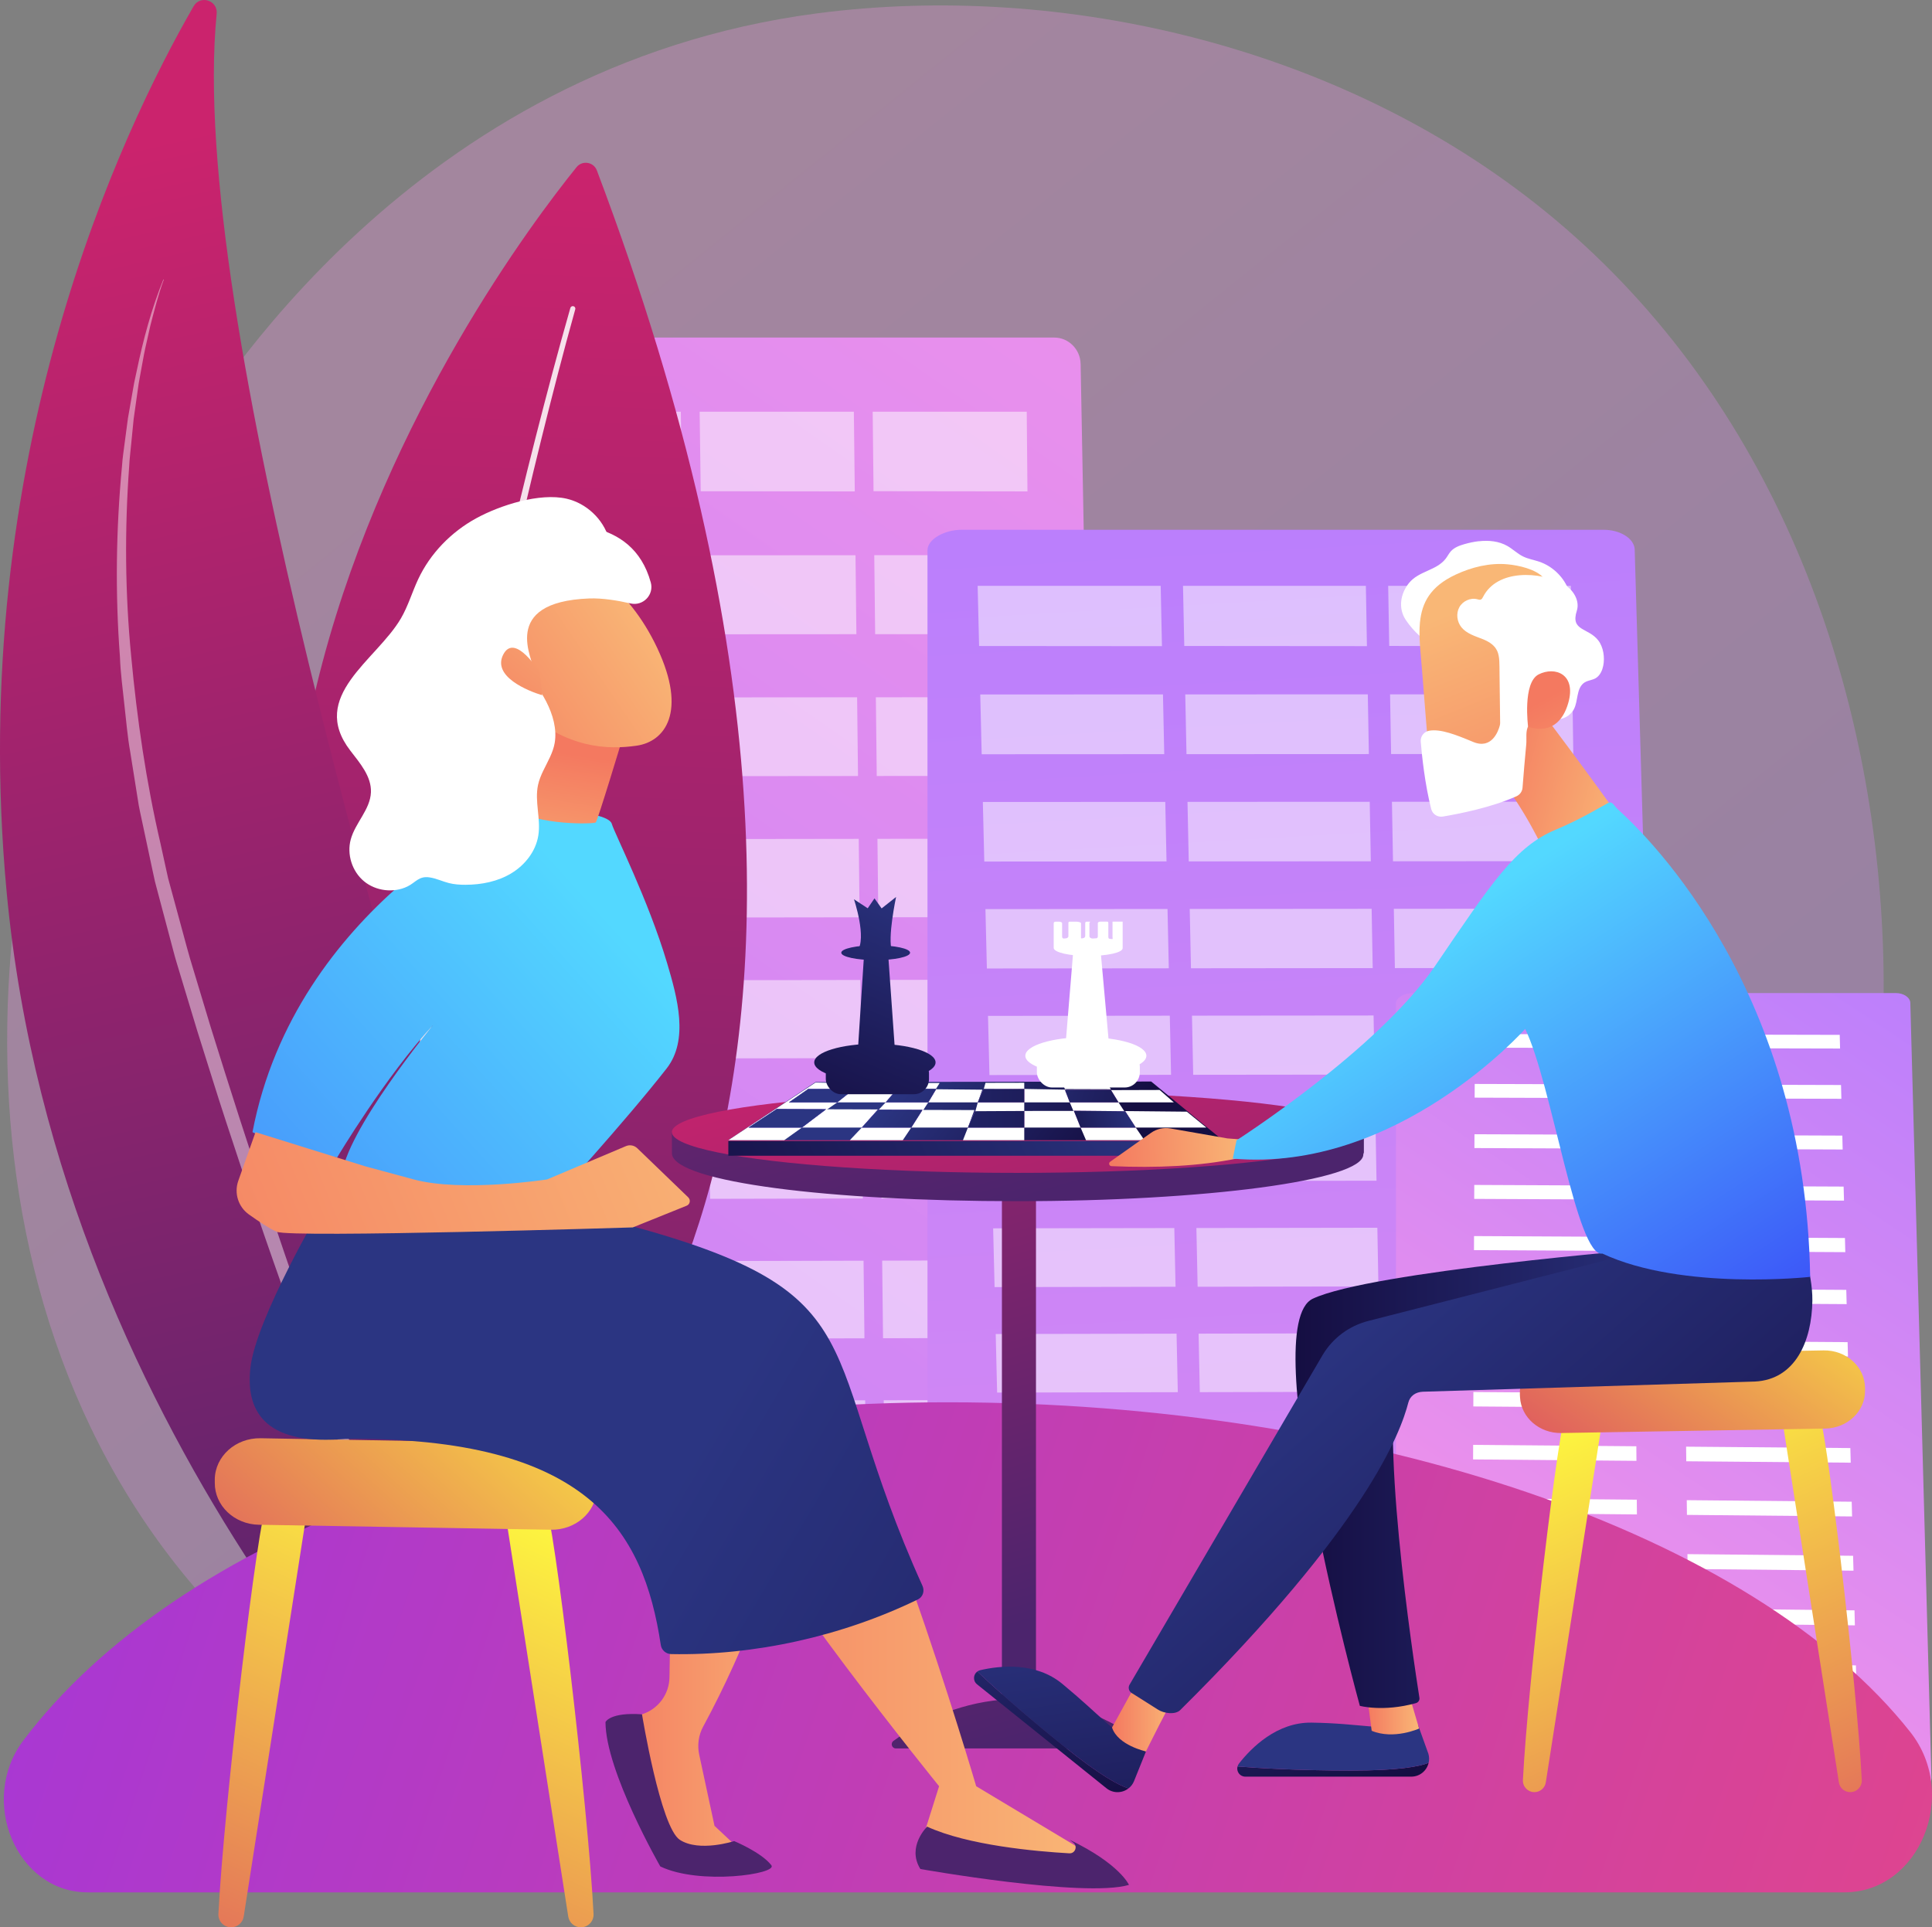 <?xml version="1.0" encoding="UTF-8"?><svg xmlns="http://www.w3.org/2000/svg" xmlns:xlink="http://www.w3.org/1999/xlink" viewBox="0 0 669.39 667.89"><rect x="0" y="0" width="669.39" height="667.89" fill="#808080" stroke="none"/><defs><style>.cls-1{fill:url(#linear-gradient-2);}.cls-2{fill:url(#linear-gradient-51);}.cls-3{opacity:.45;}.cls-3,.cls-4,.cls-5,.cls-6{fill:#fff;}.cls-7{fill:url(#linear-gradient-17);}.cls-8{fill:url(#linear-gradient-43);}.cls-9{opacity:.5;}.cls-10{fill:url(#linear-gradient-15);}.cls-11{fill:url(#linear-gradient-58);}.cls-12{fill:url(#linear-gradient-18);}.cls-13{fill:url(#linear-gradient-56);}.cls-14{fill:url(#linear-gradient-40);}.cls-15{fill:url(#linear-gradient-52);}.cls-16{fill:url(#linear-gradient-28);}.cls-17{fill:url(#linear-gradient-14);}.cls-18{fill:url(#linear-gradient-36);}.cls-19{fill:url(#linear-gradient-20);}.cls-20{fill:url(#linear-gradient-6);}.cls-21{fill:url(#linear-gradient-53);}.cls-22{isolation:isolate;}.cls-23{fill:url(#linear-gradient-60);}.cls-5{mix-blend-mode:overlay;}.cls-6{opacity:.86;}.cls-24{fill:url(#linear-gradient-35);}.cls-25{fill:url(#linear-gradient-48);}.cls-26{fill:url(#linear-gradient-32);}.cls-27{fill:url(#linear-gradient-11);}.cls-28{fill:url(#linear-gradient-50);}.cls-29{fill:url(#_8-2);}.cls-30{fill:url(#linear-gradient-39);}.cls-31{fill:url(#_8);}.cls-32{fill:url(#linear-gradient-10);}.cls-33{fill:url(#linear-gradient-59);}.cls-34{fill:url(#linear-gradient-49);}.cls-35{fill:url(#linear-gradient-37);}.cls-36{fill:url(#linear-gradient-16);}.cls-37{fill:url(#linear-gradient-31);}.cls-38{fill:url(#linear-gradient-61);}.cls-39{fill:url(#linear-gradient-41);}.cls-40{fill:url(#linear-gradient-21);}.cls-41{fill:url(#linear-gradient-25);}.cls-42{fill:url(#linear-gradient-5);}.cls-43{fill:url(#linear-gradient-54);}.cls-44{fill:url(#linear-gradient-45);}.cls-45{fill:url(#linear-gradient-55);}.cls-46{fill:url(#linear-gradient-34);}.cls-47{fill:url(#linear-gradient-7);}.cls-48{fill:url(#linear-gradient-24);}.cls-49{fill:url(#linear-gradient-9);}.cls-50{fill:url(#linear-gradient-22);}.cls-51{fill:url(#linear-gradient-42);}.cls-52{fill:url(#linear-gradient-3);}.cls-53{fill:url(#linear-gradient-27);}.cls-54{fill:url(#linear-gradient-33);}.cls-55{fill:url(#linear-gradient-38);}.cls-56{fill:url(#linear-gradient-29);}.cls-57{fill:url(#linear-gradient-30);}.cls-58{fill:url(#linear-gradient-23);}.cls-59{fill:url(#linear-gradient-19);}.cls-60{fill:url(#linear-gradient-4);}.cls-61{fill:url(#linear-gradient-8);}.cls-62{fill:url(#linear-gradient-44);}.cls-63{fill:url(#linear-gradient-57);}.cls-64{fill:url(#linear-gradient);opacity:.3;}.cls-65{fill:url(#linear-gradient-47);}.cls-66{fill:url(#linear-gradient-46);}.cls-67{fill:url(#linear-gradient-12);}.cls-68{fill:url(#linear-gradient-13);}.cls-69{fill:url(#linear-gradient-26);}</style><linearGradient id="linear-gradient" x1="737.19" y1="847.9" x2="155.95" y2="126.04" gradientUnits="userSpaceOnUse"><stop offset="0" stop-color="#b37cff"/><stop offset="1" stop-color="#f895e7"/></linearGradient><linearGradient id="linear-gradient-2" x1="-28.04" y1="787.04" x2="543.46" y2="-31.61" xlink:href="#linear-gradient"/><linearGradient id="linear-gradient-3" x1="426.89" y1="64.85" x2="485.54" y2="1090.23" xlink:href="#linear-gradient"/><linearGradient id="linear-gradient-4" x1="692.53" y1="307.06" x2="499.61" y2="598.05" xlink:href="#linear-gradient"/><linearGradient id="linear-gradient-5" x1="189.41" y1="53.07" x2="162.16" y2="766.08" gradientUnits="userSpaceOnUse"><stop offset="0" stop-color="#cb236d"/><stop offset="1" stop-color="#4c246d"/></linearGradient><linearGradient id="linear-gradient-6" x1="-1307.85" y1="-310.57" x2="-1059.6" y2="234.71" gradientTransform="translate(1233.09 624.33) rotate(11.57)" xlink:href="#linear-gradient-5"/><linearGradient id="linear-gradient-7" x1="11.26" y1="497.5" x2="847.99" y2="777.05" gradientUnits="userSpaceOnUse"><stop offset="0" stop-color="#a737d5"/><stop offset="1" stop-color="#ef497a"/></linearGradient><linearGradient id="linear-gradient-8" x1="278.62" y1="240.36" x2="370.58" y2="558.05" xlink:href="#linear-gradient-5"/><linearGradient id="linear-gradient-9" x1="266.06" y1="96.96" x2="358.02" y2="414.65" xlink:href="#linear-gradient-5"/><linearGradient id="linear-gradient-10" x1="334.3" y1="329.76" x2="426.26" y2="647.45" xlink:href="#linear-gradient-5"/><linearGradient id="linear-gradient-11" x1="260.55" y1="287.12" x2="352.51" y2="604.81" xlink:href="#linear-gradient-5"/><linearGradient id="linear-gradient-12" x1="312.38" y1="374.45" x2="366.57" y2="417.47" gradientUnits="userSpaceOnUse"><stop offset="0" stop-color="#2b3582"/><stop offset="1" stop-color="#150e42"/></linearGradient><linearGradient id="linear-gradient-13" x1="398.4" y1="370.97" x2="239.74" y2="441.87" xlink:href="#linear-gradient-12"/><linearGradient id="linear-gradient-14" x1="333.58" y1="387.75" x2="354.88" y2="387.75" xlink:href="#linear-gradient"/><linearGradient id="linear-gradient-15" x1="256.54" y1="387.75" x2="421.05" y2="387.75" xlink:href="#linear-gradient-12"/><linearGradient id="linear-gradient-16" x1="333.41" y1="379.69" x2="354.88" y2="379.69" xlink:href="#linear-gradient"/><linearGradient id="linear-gradient-17" x1="270.39" y1="379.69" x2="409.77" y2="379.69" xlink:href="#linear-gradient-12"/><linearGradient id="linear-gradient-18" x1="259.36" y1="387.52" x2="417.98" y2="387.52" xlink:href="#linear-gradient"/><linearGradient id="linear-gradient-19" x1="290.74" y1="401.78" x2="345.14" y2="444.96" xlink:href="#linear-gradient-12"/><linearGradient id="linear-gradient-20" x1="273.36" y1="379.69" x2="406.69" y2="379.69" xlink:href="#linear-gradient"/><linearGradient id="linear-gradient-21" x1="299.25" y1="391.31" x2="353.24" y2="434.17" xlink:href="#linear-gradient-12"/><linearGradient id="linear-gradient-22" x1="259.36" y1="387.64" x2="417.98" y2="387.64" xlink:href="#linear-gradient"/><linearGradient id="linear-gradient-23" x1="304.63" y1="384.09" x2="358.82" y2="427.11" xlink:href="#linear-gradient-12"/><linearGradient id="linear-gradient-24" x1="273.36" y1="379.74" x2="406.69" y2="379.74" xlink:href="#linear-gradient"/><linearGradient id="linear-gradient-25" x1="311.28" y1="376.31" x2="365.47" y2="419.32" xlink:href="#linear-gradient-12"/><linearGradient id="linear-gradient-26" x1="259.36" y1="387.83" x2="417.98" y2="387.83" xlink:href="#linear-gradient"/><linearGradient id="linear-gradient-27" x1="397.04" y1="384.23" x2="360.33" y2="393.49" xlink:href="#linear-gradient-12"/><linearGradient id="linear-gradient-28" x1="273.36" y1="379.84" x2="406.69" y2="379.84" xlink:href="#linear-gradient"/><linearGradient id="linear-gradient-29" x1="343.51" y1="368.93" x2="410.56" y2="390.28" xlink:href="#linear-gradient-12"/><linearGradient id="linear-gradient-30" x1="331.51" y1="307.79" x2="294" y2="396.6" xlink:href="#linear-gradient-12"/><linearGradient id="linear-gradient-31" x1="328.77" y1="307.48" x2="291.67" y2="395.3" xlink:href="#linear-gradient-12"/><linearGradient id="linear-gradient-32" x1="323.09" y1="305.08" x2="285.98" y2="392.9" xlink:href="#linear-gradient-12"/><linearGradient id="linear-gradient-33" x1="315.37" y1="301.82" x2="278.26" y2="389.64" xlink:href="#linear-gradient-12"/><linearGradient id="linear-gradient-34" x1="311.18" y1="299.99" x2="274.24" y2="387.43" xlink:href="#linear-gradient-12"/><linearGradient id="linear-gradient-35" x1="5792.09" y1="470.72" x2="5698.23" y2="683.14" gradientTransform="translate(6389.21) rotate(-180) scale(1 -1)" gradientUnits="userSpaceOnUse"><stop offset="0" stop-color="#fdf53f"/><stop offset=".66" stop-color="#e57a58"/><stop offset="1" stop-color="#d93c65"/></linearGradient><linearGradient id="linear-gradient-36" x1="5869.57" y1="504.95" x2="5775.7" y2="717.38" xlink:href="#linear-gradient-35"/><linearGradient id="linear-gradient-37" x1="633.63" y1="415.28" x2="544.97" y2="541.12" gradientTransform="matrix(1, 0, 0, 1, 0, 0)" xlink:href="#linear-gradient-35"/><linearGradient id="linear-gradient-38" x1="374.23" y1="505.64" x2="473.81" y2="626.99" xlink:href="#linear-gradient-12"/><linearGradient id="_8" x1="5925.9" y1="619.93" x2="5907.78" y2="745.08" gradientTransform="translate(6389.21) rotate(-180) scale(1 -1)" gradientUnits="userSpaceOnUse"><stop offset="0" stop-color="#2b3582"/><stop offset=".91" stop-color="#171248"/><stop offset="1" stop-color="#150e42"/></linearGradient><linearGradient id="linear-gradient-39" x1="5897.54" y1="593.31" x2="5915.48" y2="593.31" gradientTransform="translate(6389.21) rotate(-180) scale(1 -1)" gradientUnits="userSpaceOnUse"><stop offset="0" stop-color="#f9b776"/><stop offset="1" stop-color="#f47960"/></linearGradient><linearGradient id="linear-gradient-40" x1="5798.36" y1="512.31" x2="5940.35" y2="512.31" gradientTransform="translate(6389.21) rotate(-180) scale(1 -1)" xlink:href="#linear-gradient-12"/><linearGradient id="linear-gradient-41" x1="326.45" y1="530.84" x2="380.3" y2="630.79" xlink:href="#linear-gradient-12"/><linearGradient id="linear-gradient-42" x1="6027.11" y1="553.53" x2="6008.99" y2="678.68" gradientTransform="translate(6389.21) rotate(-180) scale(1 -1)" xlink:href="#linear-gradient-12"/><linearGradient id="linear-gradient-43" x1="5982.5" y1="594.82" x2="6003.92" y2="594.82" xlink:href="#linear-gradient-39"/><linearGradient id="linear-gradient-44" x1="5928.75" y1="454.42" x2="5772.38" y2="631.71" gradientTransform="translate(6389.21) rotate(-180) scale(1 -1)" xlink:href="#linear-gradient-12"/><linearGradient id="linear-gradient-45" x1="6687.78" y1="-77.25" x2="6741.15" y2="-77.25" gradientTransform="translate(6985.65 2152.21) rotate(-164.38) scale(1 -1)" xlink:href="#linear-gradient-39"/><linearGradient id="linear-gradient-46" x1="12369.88" y1="10724.62" x2="12304.84" y2="10810.66" gradientTransform="translate(15236.8 -6934.17) rotate(-164.95) scale(1 -1)" xlink:href="#linear-gradient-39"/><linearGradient id="linear-gradient-47" x1="12288.11" y1="10794.2" x2="12333.81" y2="10747.31" gradientTransform="translate(15236.8 -6934.17) rotate(-164.95) scale(1 -1)" xlink:href="#linear-gradient-39"/><linearGradient id="linear-gradient-48" x1="5781.12" y1="520.31" x2="5829.38" y2="520.31" gradientTransform="translate(6176.42 -437.4) rotate(176.89) scale(1 -1)" xlink:href="#linear-gradient-39"/><linearGradient id="linear-gradient-49" x1="-113.74" y1="78.75" x2="27.63" y2="227.25" gradientTransform="translate(614.15 270.25) rotate(10.74)" gradientUnits="userSpaceOnUse"><stop offset="0" stop-color="#53d8ff"/><stop offset="1" stop-color="#3840f7"/></linearGradient><linearGradient id="linear-gradient-50" x1="128.74" y1="501.45" x2="24.82" y2="736.64" gradientTransform="matrix(1, 0, 0, 1, 0, 0)" xlink:href="#linear-gradient-35"/><linearGradient id="linear-gradient-51" x1="214.51" y1="539.35" x2="110.6" y2="774.54" gradientTransform="matrix(1, 0, 0, 1, 0, 0)" xlink:href="#linear-gradient-35"/><linearGradient id="linear-gradient-52" x1="198.39" y1="449.49" x2="68.26" y2="595.35" gradientTransform="matrix(1, 0, 0, 1, 0, 0)" xlink:href="#linear-gradient-35"/><linearGradient id="linear-gradient-53" x1="6300.93" y1="542.22" x2="6380.85" y2="542.22" gradientTransform="translate(6586.61) rotate(-180) scale(1 -1)" xlink:href="#linear-gradient-39"/><linearGradient id="linear-gradient-54" x1="935.02" y1="-2174.26" x2="1169.24" y2="-2053.28" gradientTransform="translate(6586.61) rotate(-180) scale(1 -1)" xlink:href="#linear-gradient-5"/><linearGradient id="linear-gradient-55" x1="6207.08" y1="547.68" x2="6375.74" y2="547.68" gradientTransform="translate(6586.61) rotate(-180) scale(1 -1)" xlink:href="#linear-gradient-39"/><linearGradient id="linear-gradient-56" x1="901.55" y1="-2109.45" x2="1135.76" y2="-1988.47" gradientTransform="translate(6586.61) rotate(-180) scale(1 -1)" xlink:href="#linear-gradient-5"/><linearGradient id="_8-2" x1="239.51" y1="503.72" x2="575.28" y2="701.74" gradientTransform="matrix(1, 0, 0, 1, 0, 0)" xlink:href="#_8"/><linearGradient id="linear-gradient-57" x1="211.46" y1="319.29" x2="-58.53" y2="564.2" gradientTransform="matrix(1, 0, 0, 1, 0, 0)" xlink:href="#linear-gradient-49"/><linearGradient id="linear-gradient-58" x1="254" y1="368.28" x2="28.27" y2="459.75" gradientTransform="matrix(1, 0, 0, 1, 0, 0)" xlink:href="#linear-gradient-39"/><linearGradient id="linear-gradient-59" x1="6397.37" y1="316.56" x2="6388.76" y2="261.27" gradientTransform="translate(6586.61) rotate(-180) scale(1 -1)" xlink:href="#linear-gradient-39"/><linearGradient id="linear-gradient-60" x1="6360.06" y1="214.19" x2="6434.57" y2="264.8" gradientTransform="translate(6586.61) rotate(-180) scale(1 -1)" xlink:href="#linear-gradient-39"/><linearGradient id="linear-gradient-61" x1="4819.05" y1="914.55" x2="4880.22" y2="956.1" gradientTransform="translate(4598.46 -1985) rotate(164.27) scale(1 -1)" xlink:href="#linear-gradient-39"/></defs><g class="cls-22"><g id="Layer_1"><g><path class="cls-64" d="m577.29,563.22c-13.35,14.06-25.98,23.12-35.96,30.28-117.32,84.18-256.14,59.64-285.65,53.65-43.57-8.85-127.78-25.95-188.67-97.55C-25.1,441.27-10.76,270.61,60.69,157.95c13.07-20.61,82.11-134.98,222.42-153.32,84.92-11.1,183.91,11.29,255.59,71.34,150.47,126.06,139.76,380.74,38.59,487.25Z"/><g><g><path class="cls-1" d="m374.4,126.09c-.09-5-4.14-9.11-9.1-9.11h-187.57c-5.03,0-9.97,4.33-9.97,9.39v452.61c0,2.44,1.39,4.77,3.11,6.49,1.71,1.72,4.25,2.68,6.67,2.68l196.12-.54c2.44,0,4.83-1,6.54-2.76,1.71-1.76,2.67-4.18,2.62-6.64l-8.41-452.12Z"/><g class="cls-9"><g><polygon class="cls-4" points="236.26 170.32 182.83 170.24 182.4 142.67 235.89 142.67 236.26 170.32"/><polygon class="cls-4" points="296.16 170.3 242.78 170.23 242.41 142.67 295.84 142.67 296.16 170.3"/><polygon class="cls-4" points="355.99 170.29 302.66 170.22 302.36 142.67 355.74 142.67 355.99 170.29"/></g><g><polygon class="cls-4" points="236.93 219.82 183.59 219.85 183.17 192.45 236.56 192.43 236.93 219.82"/><polygon class="cls-4" points="296.72 219.78 243.43 219.81 243.07 192.43 296.41 192.41 296.72 219.78"/><polygon class="cls-4" points="356.45 219.74 303.22 219.78 302.91 192.4 356.2 192.38 356.45 219.74"/></g><g><polygon class="cls-4" points="237.6 268.98 184.35 269.04 183.93 241.73 237.23 241.69 237.6 268.98"/><polygon class="cls-4" points="297.28 268.92 244.09 268.97 243.72 241.68 296.97 241.64 297.28 268.92"/><polygon class="cls-4" points="356.91 268.86 303.77 268.91 303.46 241.64 356.66 241.59 356.91 268.86"/></g><g><polygon class="cls-4" points="238.26 317.97 185.1 318.05 184.68 290.84 237.89 290.78 238.26 317.97"/><polygon class="cls-4" points="297.84 317.89 244.74 317.96 244.38 290.77 297.53 290.7 297.84 317.89"/><polygon class="cls-4" points="357.37 317.8 304.32 317.88 304.01 290.69 357.11 290.63 357.37 317.8"/></g><g><polygon class="cls-4" points="238.92 366.8 185.86 366.9 185.44 339.78 238.55 339.69 238.92 366.8"/><polygon class="cls-4" points="298.4 366.69 245.39 366.78 245.03 339.68 298.09 339.6 298.4 366.69"/><polygon class="cls-4" points="357.82 366.57 304.86 366.67 304.56 339.58 357.57 339.5 357.82 366.57"/></g><g><polygon class="cls-4" points="239.58 415.45 186.61 415.57 186.19 388.55 239.21 388.44 239.58 415.45"/><polygon class="cls-4" points="298.96 415.32 246.04 415.44 245.68 388.43 298.65 388.32 298.96 415.32"/><polygon class="cls-4" points="358.27 415.18 305.41 415.3 305.1 388.31 358.02 388.2 358.27 415.18"/></g><g><polygon class="cls-4" points="240.24 463.94 187.35 464.08 186.94 437.15 239.87 437.02 240.24 463.94"/><polygon class="cls-4" points="299.51 463.78 246.68 463.92 246.32 437.01 299.2 436.88 299.51 463.78"/><polygon class="cls-4" points="358.73 463.62 305.95 463.76 305.65 436.86 358.47 436.73 358.73 463.62"/></g><g><polygon class="cls-4" points="240.89 512.26 188.1 512.42 187.69 485.59 240.53 485.43 240.89 512.26"/><polygon class="cls-4" points="300.06 512.08 247.32 512.24 246.97 485.42 299.76 485.26 300.06 512.08"/><polygon class="cls-4" points="359.18 511.89 306.49 512.06 306.19 485.25 358.93 485.09 359.18 511.89"/></g><g><polygon class="cls-4" points="241.54 560.41 188.84 560.6 188.43 533.85 241.18 533.68 241.54 560.41"/><polygon class="cls-4" points="300.61 560.21 247.96 560.39 247.61 533.66 300.31 533.49 300.61 560.21"/><polygon class="cls-4" points="359.62 560 307.03 560.18 306.73 533.47 359.37 533.29 359.62 560"/></g></g></g><g><path class="cls-52" d="m566.39,190.48c-.11-3.78-4.91-6.89-10.8-6.89h-222.42c-5.96,0-11.82,3.27-11.82,7.1v342.2c0,1.84,1.65,3.61,3.68,4.91,2.03,1.3,5.04,2.03,7.91,2.02l232.55-.41c2.89,0,5.73-.76,7.75-2.08,2.02-1.33,3.17-3.16,3.11-5.02l-9.97-341.83Z"/><g class="cls-9"><g><polygon class="cls-4" points="402.59 223.92 339.23 223.87 338.73 203.02 402.15 203.02 402.59 223.92"/><polygon class="cls-4" points="473.61 223.91 410.32 223.86 409.88 203.02 473.24 203.02 473.61 223.91"/><polygon class="cls-4" points="544.57 223.9 481.33 223.85 480.97 203.02 544.26 203.02 544.57 223.9"/></g><g><polygon class="cls-4" points="403.38 261.35 340.13 261.38 339.63 240.66 402.94 240.64 403.38 261.35"/><polygon class="cls-4" points="474.28 261.32 411.09 261.35 410.66 240.64 473.91 240.62 474.28 261.32"/><polygon class="cls-4" points="545.11 261.29 481.98 261.32 481.62 240.62 544.81 240.61 545.11 261.29"/></g><g><polygon class="cls-4" points="404.17 298.52 341.03 298.56 340.53 277.92 403.74 277.89 404.17 298.52"/><polygon class="cls-4" points="474.95 298.47 411.87 298.51 411.44 277.88 474.58 277.85 474.95 298.47"/><polygon class="cls-4" points="545.65 298.42 482.64 298.47 482.27 277.84 545.35 277.81 545.65 298.42"/></g><g><polygon class="cls-4" points="404.96 335.56 341.93 335.62 341.43 315.05 404.52 315 404.96 335.56"/><polygon class="cls-4" points="475.61 335.49 412.64 335.55 412.21 314.99 475.24 314.94 475.61 335.49"/><polygon class="cls-4" points="546.19 335.43 483.29 335.49 482.93 314.94 545.89 314.89 546.19 335.43"/></g><g><polygon class="cls-4" points="405.74 372.47 342.82 372.55 342.32 352.05 405.31 351.98 405.74 372.47"/><polygon class="cls-4" points="476.27 372.39 413.41 372.46 412.99 351.97 475.91 351.91 476.27 372.39"/><polygon class="cls-4" points="546.73 372.31 483.94 372.38 483.58 351.9 546.43 351.83 546.73 372.31"/></g><g><polygon class="cls-4" points="406.52 409.26 343.71 409.35 343.22 388.92 406.09 388.84 406.52 409.26"/><polygon class="cls-4" points="476.93 409.16 414.18 409.25 413.75 388.83 476.57 388.75 476.93 409.16"/><polygon class="cls-4" points="547.27 409.05 484.58 409.15 484.22 388.74 546.97 388.65 547.27 409.05"/></g><g><polygon class="cls-4" points="407.3 445.92 344.6 446.03 344.1 425.67 406.87 425.57 407.3 445.92"/><polygon class="cls-4" points="477.59 445.8 414.95 445.91 414.52 425.56 477.22 425.46 477.59 445.8"/><polygon class="cls-4" points="547.81 445.68 485.22 445.79 484.87 425.45 547.51 425.35 547.81 445.68"/></g><g><polygon class="cls-4" points="408.08 482.45 345.48 482.58 344.99 462.29 407.65 462.17 408.08 482.45"/><polygon class="cls-4" points="478.24 482.31 415.71 482.44 415.28 462.16 477.88 462.04 478.24 482.31"/><polygon class="cls-4" points="548.34 482.18 485.87 482.3 485.51 462.03 548.04 461.91 548.34 482.18"/></g><g><polygon class="cls-4" points="408.85 518.86 346.36 519 345.87 498.78 408.42 498.65 408.85 518.86"/><polygon class="cls-4" points="478.9 518.7 416.47 518.84 416.05 498.63 478.53 498.5 478.9 518.7"/><polygon class="cls-4" points="548.87 518.55 486.5 518.69 486.15 498.49 548.58 498.36 548.87 518.55"/></g></g></g><g><path class="cls-60" d="m661.88,347.56c-.05-1.9-2.3-3.43-5.06-3.43h-167.38c-2.8,0-5.77,1.57-5.77,3.5v268.84c0,1.44,1.18,2.81,2.66,3.83,1.48,1.01,3.66,1.58,5.75,1.58l169.21-.32c2.11,0,4.16-.59,5.64-1.63,1.47-1.04,2.3-2.44,2.26-3.89l-7.31-268.49Z"/><g><polygon class="cls-5" points="565.76 363.19 511 363.06 511.02 358.34 565.72 358.46 565.76 363.19"/><polygon class="cls-5" points="565.91 380.56 510.93 380.38 510.95 375.63 565.87 375.79 565.91 380.56"/><polygon class="cls-5" points="566.06 398.07 510.85 397.85 510.87 393.06 566.02 393.26 566.06 398.07"/><polygon class="cls-5" points="566.21 415.72 510.78 415.46 510.8 410.63 566.17 410.88 566.21 415.72"/><polygon class="cls-5" points="566.37 433.52 510.7 433.22 510.72 428.35 566.32 428.64 566.37 433.52"/><polygon class="cls-5" points="566.68 469.58 510.54 469.18 510.57 464.23 566.63 464.61 566.68 469.58"/><polygon class="cls-5" points="567.15 524.81 510.31 524.27 510.33 519.19 567.11 519.71 567.15 524.81"/><polygon class="cls-5" points="566.52 451.47 510.62 451.13 510.64 446.21 566.48 446.55 566.52 451.47"/><polygon class="cls-5" points="566.84 487.83 510.47 487.39 510.49 482.39 566.79 482.82 566.84 487.83"/><polygon class="cls-5" points="566.99 506.24 510.39 505.75 510.41 500.71 566.95 501.19 566.99 506.24"/><polygon class="cls-5" points="567.32 543.53 510.22 542.95 510.25 537.82 567.27 538.39 567.32 543.53"/><polygon class="cls-5" points="567.48 562.42 510.14 561.78 510.17 556.61 567.44 557.23 567.48 562.42"/><polygon class="cls-5" points="567.64 581.47 510.06 580.78 510.08 575.57 567.6 576.24 567.64 581.47"/><polygon class="cls-5" points="567.81 600.68 509.98 599.94 510 594.68 567.77 595.41 567.81 600.68"/><polygon class="cls-5" points="637.54 363.36 582.45 363.23 582.39 358.5 637.42 358.62 637.54 363.36"/><polygon class="cls-5" points="637.99 380.78 582.67 380.61 582.61 375.84 637.87 376 637.99 380.78"/><polygon class="cls-5" points="638.44 398.35 582.89 398.13 582.83 393.32 638.32 393.53 638.44 398.35"/><polygon class="cls-5" points="638.9 416.06 583.11 415.8 583.05 410.95 638.77 411.2 638.9 416.06"/><polygon class="cls-5" points="639.35 433.92 583.33 433.62 583.27 428.73 639.23 429.02 639.35 433.92"/><polygon class="cls-5" points="640.28 470.09 583.79 469.7 583.73 464.72 640.15 465.11 640.28 470.09"/><polygon class="cls-5" points="641.7 525.51 584.48 524.97 584.42 519.87 641.57 520.4 641.7 525.51"/><polygon class="cls-5" points="639.82 451.93 583.56 451.58 583.5 446.65 639.69 446.99 639.82 451.93"/><polygon class="cls-5" points="640.75 488.41 584.02 487.97 583.96 482.95 640.62 483.38 640.75 488.41"/><polygon class="cls-5" points="641.23 506.88 584.25 506.39 584.19 501.33 641.1 501.81 641.23 506.88"/><polygon class="cls-5" points="642.19 544.3 584.72 543.71 584.66 538.57 642.05 539.14 642.19 544.3"/><polygon class="cls-5" points="642.67 563.25 584.96 562.61 584.89 557.42 642.54 558.05 642.67 563.25"/><polygon class="cls-5" points="643.16 582.37 585.2 581.67 585.13 576.44 643.03 577.12 643.16 582.37"/><polygon class="cls-5" points="643.66 601.65 585.44 600.9 585.37 595.63 643.52 596.35 643.66 601.65"/></g></g></g><g><path class="cls-42" d="m199.75,57.94c-30.55,37.85-199.32,265.38-14.25,462.1,0,0,149.67-121.19,21.3-460.98-1.12-2.97-5.06-3.59-7.05-1.12Z"/><path class="cls-6" d="m199.31,107.2c-4.17,14.94-8.04,29.98-11.77,45.05-3.73,15.07-7.28,30.18-10.66,45.33-6.75,30.3-12.83,60.75-17.96,91.36-5.11,30.6-9.33,61.37-11.86,92.26-1.31,15.44-2.06,30.92-2.22,46.4-.14,15.47.34,30.95,2.04,46.28h0c.13,1.16-.7,2.19-1.85,2.32-1.15.13-2.18-.7-2.31-1.85h0c-1.62-15.58-2-31.21-1.76-46.79.26-15.59,1.12-31.15,2.54-46.65,2.74-31.01,7.17-61.83,12.49-92.46,5.34-30.63,11.62-61.09,18.58-91.38,3.48-15.15,7.13-30.25,10.96-45.31,3.84-15.06,7.8-30.08,12.08-45.03.13-.47.62-.74,1.1-.61.47.13.74.62.61,1.09h0Z"/></g><g><path class="cls-20" d="m160.26,632.99s37.76-70.44,7.35-180.39C139.41,350.58,64.74,109.28,75.07,4.77c.46-4.63-5.67-6.63-7.99-2.6C42.15,45.39-11.79,158.56,2.31,309.21c18.18,194.27,157.95,323.78,157.95,323.78Z"/><path class="cls-3" d="m56.74,96.95c-1.91,5.16-3.25,10.51-4.63,15.83l-1.81,8.04c-.58,2.68-1.01,5.4-1.53,8.1-.24,1.35-.51,2.7-.73,4.05l-.58,4.08-1.15,8.16-.81,8.2c-.23,2.74-.63,5.45-.74,8.2-1.6,21.89-1.43,43.92.69,65.76,2.03,21.83,5.19,43.59,10.16,64.96l1.76,8.04.89,4.02,1.08,3.97,4.31,15.88c.74,2.64,1.4,5.3,2.19,7.93l2.38,7.9,4.76,15.8c6.54,21.01,13.25,41.98,20.3,62.84,7.02,20.87,14.27,41.66,21.51,62.47,7.21,20.82,14.61,41.6,21.06,62.72,1.67,5.26,3.08,10.61,4.58,15.92.78,2.65,1.39,5.35,2.05,8.03.64,2.69,1.35,5.36,1.92,8.07,2.33,10.82,3.98,21.8,4.44,32.87.01.35-.25.64-.6.65-.33.01-.62-.24-.65-.56v-.03s-.83-8.18-.83-8.18l-.21-2.04c-.07-.68-.22-1.35-.32-2.03l-.69-4.06c-.78-5.43-2.14-10.76-3.3-16.11-.64-2.67-1.41-5.31-2.1-7.96-.72-2.65-1.39-5.31-2.23-7.93-1.62-5.25-3.15-10.52-4.93-15.73-6.87-20.89-14.43-41.57-21.96-62.28l-11.26-31.08c-3.65-10.4-7.35-20.79-10.88-31.23-3.6-10.42-7.09-20.88-10.51-31.37-1.75-5.23-3.37-10.5-5.04-15.76l-4.96-15.78-4.79-15.84-2.39-7.92c-.8-2.64-1.45-5.34-2.18-8l-4.26-16.04-1.06-4.01-.88-4.06-1.73-8.12-1.73-8.12c-.56-2.71-1.22-5.4-1.6-8.14l-2.61-16.39c-.99-5.45-1.4-10.98-2.05-16.47-.57-5.5-1.34-10.99-1.53-16.52-1.67-22.07-1.37-44.28.72-66.28.17-2.76.62-5.49.96-8.24l1.09-8.22,1.43-8.17.72-4.08c.27-1.36.58-2.7.87-4.05,2.24-10.81,5.09-21.53,9.24-31.76.02-.04.06-.06.1-.04.04.02.06.06.04.1Z"/></g><path class="cls-47" d="m639.05,655.78c25.97,0,39.92-33.88,22.83-55.54-54.31-68.84-187.43-114.29-333.47-114.29S61.17,532.75,8.11,603.11c-15.76,20.9-2.33,52.67,22.26,52.67h608.68Z"/><g><g><g><rect class="cls-61" x="347.14" y="404.51" width="11.8" height="185.89"/><g><path class="cls-49" d="m472.55,399.37v-7.04h-14.92c-20.34-5.06-59.85-8.49-105.06-8.49s-83.69,3.38-104.16,8.38l-15.63.11.04,7.74c1.71,9.59,54.59,16.19,119.58,16.19s119.96-7.18,119.96-16.21c0-.28.18-.41.18-.68Z"/><ellipse class="cls-32" cx="352.41" cy="392.34" rx="119.63" ry="14.11"/></g><path class="cls-27" d="m395.28,603.3c-40.41-28.44-75.37-7.6-85.76.02-.48.35-.68,1.02-.49,1.58.18.56.71,1,1.3,1h84.16c.6,0,1.13-.44,1.31-1.01.18-.57-.03-1.24-.52-1.59Z"/></g><g><g><polygon class="cls-67" points="252.35 395.12 423.63 395.12 398.86 374.79 282.56 374.98 252.35 395.12"/><rect class="cls-68" x="252.35" y="395.42" width="171.28" height="5.09"/><g><polygon class="cls-4" points="286.27 384.41 277.84 390.75 298.59 390.75 304.18 384.46 286.27 384.41"/><polygon class="cls-4" points="417.98 390.75 411.21 385.24 389.83 385.03 393.51 390.75 417.98 390.75"/><g><polygon class="cls-4" points="335.36 390.75 333.64 395.12 354.88 395.12 354.88 390.75 335.36 390.75"/><polygon class="cls-4" points="319.64 384.63 315.73 390.75 335.36 390.75 337.59 384.68 319.64 384.63"/><polygon class="cls-4" points="374.4 390.75 372.39 384.98 354.88 384.99 354.88 390.75 374.4 390.75"/><polygon class="cls-17" points="354.88 384.99 337.94 384.75 335.36 390.75 354.88 390.75 354.88 384.99"/><polygon class="cls-10" points="354.88 384.99 337.94 384.75 335.36 390.75 354.88 390.75 354.88 384.99"/></g><g><polygon class="cls-4" points="338.79 382.01 337.94 385.08 354.88 384.99 354.88 382.01 338.79 382.01"/><polygon class="cls-4" points="354.88 375.22 341.45 375.25 340.87 377.32 354.88 377.36 354.88 375.22"/><polygon class="cls-4" points="324.33 377.47 321.62 382.01 338.79 382.01 340.35 377.62 324.33 377.47"/><polygon class="cls-4" points="370.64 382.01 369.31 377.61 354.88 377.36 354.88 382.01 370.64 382.01"/><polygon class="cls-36" points="354.88 377.36 340.7 377.52 338.79 382.01 354.88 382.01 354.88 377.36"/><polygon class="cls-7" points="354.88 377.36 340.7 377.52 338.79 382.01 354.88 382.01 354.88 377.36"/></g><polygon class="cls-4" points="306.87 382.01 310.74 377.42 295.87 377.48 290.1 382.01 306.87 382.01"/><polygon class="cls-4" points="406.69 382.01 401.78 377.72 384.89 377.77 387.53 382.01 406.69 382.01"/><polygon class="cls-4" points="269.15 384.3 286.27 384.68 290.1 382.01 273.36 382.01 280.03 377.33 295.87 377.28 298.21 375.43 282.56 375.15 252.35 395.12 271.71 395.12 277.84 390.75 259.36 390.75 269.15 384.3"/><polygon class="cls-12" points="269.15 384.3 259.36 390.75 277.84 390.75 286.27 384.35 269.15 384.3"/><polygon class="cls-59" points="269.15 384.3 259.36 390.75 277.84 390.75 286.27 384.35 269.15 384.3"/><polygon class="cls-19" points="273.36 382.01 290.1 382.01 295.87 377.38 280.03 377.43 273.36 382.01"/><polygon class="cls-40" points="273.36 382.01 290.1 382.01 295.87 377.38 280.03 377.43 273.36 382.01"/><polygon class="cls-4" points="306.87 382.01 304.18 384.86 319.64 385.07 321.62 382.01 306.87 382.01"/><polygon class="cls-4" points="294.45 395.12 312.79 395.12 315.73 390.75 298.59 390.75 294.45 395.12"/><polygon class="cls-4" points="325.57 375.3 312.4 375.34 310.74 377.22 324.33 377.27 325.57 375.3"/><polygon class="cls-50" points="304.18 384.53 298.59 390.75 315.73 390.75 319.64 384.57 304.18 384.53"/><polygon class="cls-58" points="304.18 384.53 298.59 390.75 315.73 390.75 319.64 384.57 304.18 384.53"/><polygon class="cls-48" points="321.62 382.01 324.33 377.47 310.74 377.53 306.87 382.01 321.62 382.01"/><polygon class="cls-41" points="321.62 382.01 324.33 377.47 310.74 377.53 306.87 382.01 321.62 382.01"/><polygon class="cls-4" points="372.04 385.31 389.83 385.53 387.53 382.01 370.64 382.01 372.04 385.31"/><polygon class="cls-4" points="383.41 375.13 368.06 375.18 368.96 377.41 384.89 377.46 383.41 375.13"/><polygon class="cls-4" points="374.4 390.75 376.28 395.12 396.51 395.12 393.51 390.75 374.4 390.75"/><polygon class="cls-69" points="389.83 385.09 372.04 384.91 374.4 390.75 393.51 390.75 389.83 385.09"/><polygon class="cls-53" points="389.83 385.09 372.04 384.91 374.4 390.75 393.51 390.75 389.83 385.09"/><polygon class="cls-16" points="387.53 382.01 384.89 377.67 368.96 377.71 370.64 382.01 387.53 382.01"/><polygon class="cls-56" points="387.53 382.01 384.89 377.67 368.96 377.71 370.64 382.01 387.53 382.01"/></g></g><g><rect class="cls-57" x="286.12" y="366.68" width="35.75" height="12.51" rx="5.25" ry="5.25"/><ellipse class="cls-37" cx="303.13" cy="368.17" rx="21.02" ry="6.45"/><polygon class="cls-26" points="310.33 367.57 297 367.57 299.52 328.55 307.57 328.55 310.33 367.57"/><ellipse class="cls-54" cx="303.4" cy="330.15" rx="11.92" ry="2.57"/><path class="cls-46" d="m310.47,310.84l-5.01,3.96-2.47-3.48-2.35,3.44-4.76-3.13s4.57,13.58,1.13,17.95h12.05c-1.66-4.37,1.41-18.74,1.41-18.74Z"/></g><g><rect class="cls-4" x="359.25" y="364.38" width="35.67" height="12.48" rx="5.25" ry="5.25"/><ellipse class="cls-4" cx="376.22" cy="365.86" rx="20.97" ry="6.44"/><polygon class="cls-4" points="384.55 365.27 368.92 365.27 371.88 329.3 381.31 329.3 384.55 365.27"/><path class="cls-4" d="m388.97,319.38h-3.51v5.33c0,.42.21.75-.21.71l-.77-.08c-.37-.03-.47-.34-.47-.71v-4.72c0-.4-.11-.53-.51-.53h-2.13c-.4,0-1,.13-1,.53v4.53c0,.37-.14.68-.52.71l-1.28.08c-.42.03-1.11-.3-1.11-.71v-4.6c0-.4.5-.53.1-.53h-.95c-.4,0-.61.13-.61.53v4.46c0,.36-.32.67-.68.71l-.46.11c-.43.05-.32-.28-.32-.71v-4.57c0-.4-1.34-.53-1.74-.53h-2.13c-.4,0-.5.13-.5.53v4.53c0,.37-.4.68-.77.71l-.79.08c-.42.03-.62-.3-.62-.71v-4.6c0-.4-.73-.53-1.13-.53h-1.04c-.4,0-.74.13-.74.53v8.56c0,1.54,5.36,2.79,11.95,2.79s11.94-1.16,11.94-2.7c0-.11,0-9.19,0-9.19Z"/></g></g></g><g><g><path class="cls-24" d="m629.83,488.02c2.72,4.03,13.53,95.18,15.23,128.85.11,2.28-1.71,4.18-3.99,4.18h0c-1.97,0-3.64-1.43-3.94-3.37l-19.78-126.75,12.48-2.9Z"/><path class="cls-18" d="m542.88,488.02c-2.72,4.03-13.53,95.18-15.23,128.85-.11,2.28,1.71,4.18,3.99,4.18h0c1.97,0,3.64-1.43,3.94-3.37l19.78-126.75-12.48-2.9Z"/><path class="cls-35" d="m646.19,480.91v.99c.07,7.15-6.09,13.02-13.8,13.15l-91.43,1.55c-7.6.13-13.94-5.37-14.31-12.41l-.05-.91c-.38-7.34,5.85-13.53,13.78-13.67l91.46-1.64c7.83-.14,14.27,5.67,14.34,12.93Z"/></g><g><g><g><path class="cls-55" d="m468.32,613.57c16.25,0,23.44-1.39,26.66-2.67-.62,2.67-3,4.78-6.01,4.78h-57.5c-1.94,0-3.16-1.85-2.7-3.53,6.55.53,20.47,1.42,39.54,1.42Z"/><path class="cls-31" d="m428.79,612.14c.09-.34.23-.67.47-.98,4.38-5.59,13.18-14.37,25.15-14.2,17.53.25,23.29,2.87,36.91.83l3.57,9.93c.33,1.09.33,2.17.1,3.18-3.21,1.27-10.41,2.67-26.66,2.67-19.06,0-32.98-.89-39.54-1.42Z"/></g><path class="cls-30" d="m487.73,585.59l3.95,13.42s-8.74,3.98-16.43.78l-1.51-11.63,13.99-2.58Z"/><path class="cls-14" d="m572.12,432.71s-97.3,7.94-117.26,17.34c-19.96,9.4,16.29,141.09,16.29,141.09,0,0,8.09,2.21,19.44-.94.81-.23,1.34-1.02,1.2-1.86-1.9-12.1-14.86-97.05-6.29-116.61l105.35-17.23-18.73-21.8Z"/></g><g><g><path class="cls-39" d="m368.56,605.12c12.67,10.18,19.14,13.6,22.44,14.63-2.15,1.68-5.32,1.83-7.66-.06l-44.82-36.01c-1.51-1.21-1.31-3.42.1-4.43,4.78,4.51,15.07,13.93,29.94,25.87Z"/><path class="cls-51" d="m338.62,579.25c.28-.2.6-.38.98-.46,6.9-1.6,19.23-2.9,28.46,4.73,13.51,11.17,17.09,16.48,28.99,23.43l-4.14,10.28c-.42,1.05-1.09,1.89-1.91,2.53-3.3-1.03-9.77-4.45-22.44-14.63-14.86-11.94-25.16-21.35-29.94-25.87Z"/></g><path class="cls-8" d="m406.71,588.44c-.9.82-9.67,18.5-9.67,18.5,0,0-9.76-2.11-11.75-8.29l8.78-15.95,12.64,5.74Z"/><path class="cls-62" d="m623.46,429.27s4.6,11.33,4.48,21.47c-.18,14.02-5.89,27.32-19.9,28.02l-115.08,3.53c-2.43.11-4.4,1.4-5.01,3.76-2.7,10.46-14.45,42.5-79.03,106.56-1.72,1.7-5.63,1.17-7.67-.13l-9.19-5.81c-.97-.61-1.27-1.87-.7-2.86l66.97-114.37c3.52-5.81,9.17-10,15.75-11.68l98.04-25.06,51.33-3.44Z"/></g><g><path class="cls-4" d="m512.35,187.55c-1.69.19-3.37.56-4.98,1.02-1.73.5-3.51,1.15-4.7,2.49-.68.76-1.12,1.69-1.74,2.5-3.2,4.2-9.33,4.26-12.75,8.48-2.97,3.66-3.83,8.74-1.11,12.8,2.75,4.1,6.54,7.5,10.91,9.8-.57-2.01-.91-4.13-.58-6.19.91-5.87,9.31-10.92,14.4-12.8,5.43-2.01,14.29-.24,19.63,1.46,2.82.9,4.65,2.29,6.79,4.19.83.74,5.52,4.57,4.91,5.92,1.89-4.21,1.92-9.21.08-13.44-1.84-4.23-5.51-7.63-9.87-9.12-1.87-.64-3.86-.95-5.63-1.82-1.94-.95-3.52-2.53-5.39-3.61-2.99-1.72-6.49-2.05-9.95-1.66Z"/><g><path class="cls-44" d="m530.82,242.22s22.82,30.16,32.08,43.71l-28.91,6.96s-9.15-19.39-20.21-29.49l17.04-21.18Z"/><g><path class="cls-66" d="m491.98,215.64c-.49,4.99.25,10.57.72,16.59.88,11.28,1.79,22.56,2.72,33.84l28.37-2.94c.79-12.09,1.35-24.19,2.17-36.27.44-6.43-.1-14.87,4.96-19.75,2.95-2.84,7.51-2.69,3.9-6.85-2.65-3.05-8.69-4.35-12.48-4.7-6.16-.57-12.38.95-17.99,3.57-8.81,4.11-11.7,9.76-12.36,16.51Z"/><path class="cls-4" d="m518.72,225.52c.94,2.05.78,4.6.83,7.93.07,5.68.15,11.36.21,17.03,0,.32-.03.64-.12.95-.51,1.92-2.76,8.38-9.23,5.68-5.87-2.45-11.27-4.6-15.26-3.88-1.79.32-3.04,1.95-2.9,3.76.37,4.52,1.4,14.7,3.64,23.4.45,1.77,2.2,2.87,4,2.58,5.42-.9,16.8-3.11,25.54-7.04,1.18-.53,1.99-1.65,2.09-2.95.39-5.01.81-10.02,1.29-15.02.2-2.04-.33-4.7.78-6.45,1.24-1.95,3.87-3.09,6.13-2.85,1.05.11,2.06.48,3.11.59,2.63.28,5.36-1.22,6.54-3.58,1.42-2.85.8-6.75,3.2-8.84,1.34-1.18,3.27-.98,4.68-2.07,1.25-.97,1.9-2.49,2.22-3.99.6-2.86.1-6.49-1.71-8.84-3.45-4.48-9.71-3.19-7.44-10.25,1.15-3.56-1.31-7.48-4.6-9.27-8.2-4.46-22.98-5.18-27.86,4.41-.19.38-.4.8-.8.96-.38.15-.81,0-1.2-.11-2.37-.64-5.08.62-6.25,2.78-1.17,2.16-.81,5.01.73,6.92,1.77,2.19,4.65,3.04,7.27,4.07,2.87,1.13,4.35,2.46,5.11,4.12Z"/><path class="cls-65" d="m529.44,251.8s-1.97-15.24,3.67-18.1c5.65-2.86,13.17-.12,10.23,9.99-3.66,12.58-13.9,8.1-13.9,8.1Z"/></g></g></g><g><path class="cls-25" d="m432.17,395.04l-6.93-.54-19.68-3.44c-2.37-.41-4.81.13-6.77,1.52l-14.14,10c-.66.46-.35,1.5.45,1.54,15.69.67,30.44.03,43.7-2.7l3.37-6.38Z"/><path class="cls-34" d="m627.17,442.49s-44.27,4.88-71.98-8.07c-8.88,1.53-17.62-59.31-26.76-77.86,0,0-44.27,49.94-101.31,44.95l1.3-6.34s49.06-31.43,68.77-60.39c19.7-28.96,27.76-41.38,41.81-47.25,8.74-3.65,15.37-7.79,18.14-9.24,1.52-.8,2.05.94,3.32,2.09,11.71,10.58,65.08,63.48,66.72,162.12Z"/></g></g></g><g><g><path class="cls-28" d="m92.53,520.61c-3.01,4.46-14.99,105.38-16.86,142.66-.13,2.52,1.89,4.62,4.41,4.62h0c2.18,0,4.03-1.59,4.36-3.74l21.9-140.34-13.82-3.21Z"/><path class="cls-2" d="m188.79,520.61c3.01,4.46,14.99,105.38,16.86,142.66.13,2.52-1.89,4.62-4.41,4.62h0c-2.18,0-4.03-1.59-4.36-3.74l-21.9-140.34,13.82-3.21Z"/><path class="cls-15" d="m74.42,512.73v1.1c-.08,7.92,6.74,14.41,15.28,14.56l101.22,1.72c8.42.14,15.44-5.94,15.84-13.74l.05-1.01c.43-8.13-6.48-14.98-15.26-15.14l-101.26-1.81c-8.67-.15-15.8,6.28-15.88,14.31Z"/></g><g><g><g><g><g><path class="cls-21" d="m245.99,442.49s16.7,2.59,35.48,15.14c2.96,1.98,4.58,5.42,4.13,8.95-2.25,17.81-11.49,75.46-41.98,131.77-1.61,2.97-2.07,6.43-1.36,9.73l5.3,24.65,9.82,9.21h-25.3l-16.85-45.59,7.2-2.28c5.58-1.77,9.42-6.9,9.52-12.76l.85-48.9c-.72-21.79,13.36-36.82,13.36-36.82l-40.41-1.97,40.24-51.13Z"/><path class="cls-43" d="m267.26,646.39c2.3,3.02-24.8,6.99-38.49.4,0,0-18.98-33.03-18.98-50.03,0,0,1.51-3.47,12.65-2.68,0,0,6.37,39.11,13.1,43.49,6.73,4.38,18.83.44,18.83.44,0,0,9.49,3.93,12.89,8.38Z"/></g><g><path class="cls-45" d="m210.87,496.31c.22-.37,43.5-5.21,43.5-5.21,0,0-1.42,13.16,3.01,31.28,4.43,18.12,67.99,96.62,67.99,96.62l-6.66,21.13c20.6,7.18,40.87,8.32,60.82,3.66l-41.3-24.78s-38.65-131.72-62.33-155.22l-43.39-15.01-21.63,47.54Z"/><path class="cls-13" d="m321.22,633.01s-7.17,6.95-2.33,14.68c0,0,56.84,10.07,72.27,5.5,0,0-3.2-7.31-20.58-15.64l1.28.98c1.62,1.25.67,3.84-1.37,3.72-11.45-.65-35.15-2.75-49.27-9.25Z"/></g></g><path class="cls-29" d="m111.47,418.21s-22.63,38.54-24.67,55.47c-2.05,16.92,6.77,27.28,33,24.93,83.84-.61,103.12,31.41,109.15,71.46.27,1.79,1.79,3.1,3.6,3.14,28.72.56,59.11-6.13,85.48-18.95,1.75-.85,2.39-2.93,1.59-4.7-37.5-82.83-13.56-101.17-102.65-125.2-12.03-1.45-105.49-6.15-105.49-6.15Z"/></g><g><path class="cls-63" d="m191.38,416.27s25.29-27.68,39.59-46c7.73-9.9,3.76-24.43.18-36.47-6.53-21.99-18.13-44.77-19.18-48.31-1.62-5.43-34.19-5.21-34.19-5.21,0,0-75.34,33.84-90.3,112.05,8.21,4.41,18.18,7.15,29.32,8.79,0,0,16.73-28.07,33.26-45.92,0,0-30.7,37.21-31.71,52.68l73.03,8.38Z"/><path class="cls-11" d="m238.47,414.94l-17.67-17.03c-1.05-1.01-2.6-1.3-3.94-.73l-27.31,11.54s-29.38,4.55-46.2,0l-16.82-4.55-38-11.83-5.97,16.87c-1.51,4.28,0,9.04,3.71,11.67,3.29,2.34,7.14,4.91,9.6,5.98,5,2.19,123.37-1.51,123.37-1.51l18.67-7.52c1.17-.47,1.47-1.99.56-2.87Z"/></g><g><path class="cls-33" d="m215.91,255.12c-.34,1.13-8.84,29.31-9.5,29.89-.66.58-20.16,1.05-28.62-4.73l14.88-30.63,23.24,5.47Z"/><path class="cls-23" d="m201.95,195.94s15.34,6.48,25.78,28.65c10.43,22.17,2.64,32.41-7.14,33.82-9.79,1.41-24.42,1.19-39.9-13.13-15.48-14.32,1.32-57.02,21.27-49.34Z"/><path class="cls-4" d="m188.24,267.06c1.51-3.15,3.37-6.19,3.95-9.62,1.59-9.46-5.52-20.15-12.02-26.35-3.93-3.75-6.74-9.44-4.36-14.75,4.39-9.82,18.84-13.96,27.78-18.09,3.23-1.49,6.83-3.41,7.69-6.86.4-1.59.13-3.28-.34-4.85-2-6.71-7.8-12.15-14.63-13.72-9.33-2.14-23.08,2.28-31.32,6.79-8.66,4.74-15.9,12.15-20.1,21.11-2.1,4.48-3.48,9.29-5.97,13.56-8.5,14.59-32.1,26.92-17.54,45.84,3.35,4.36,7.36,8.96,7.14,14.45-.24,5.96-5.42,10.56-6.99,16.31-1.42,5.16.45,11.08,4.57,14.5,4.12,3.42,10.28,4.16,15.09,1.81,2.87-1.4,3.9-3.7,7.65-3.14,2.31.34,4.45,1.4,6.71,1.97,1.88.47,3.82.6,5.76.59,5.53-.01,11.17-1.13,15.89-4,4.73-2.87,8.46-7.63,9.32-13.1.92-5.78-1.34-11.77-.1-17.5.37-1.72,1.05-3.35,1.82-4.95Z"/><path class="cls-4" d="m225.48,201.85c1.18,4.28-2.67,8.26-7,7.27-4.36-1-9.72-1.91-14.37-1.73-31.37,1.22-19.15,21.59-19.15,24.85,0,6.67-6.55-3.47-6.92-1.22-.81,4.89,3,19.72,3,19.72,0,0-20.11-4.24-26.63-14.02-6.52-9.78.81-31.77,3.26-39.92,2.44-8.15,18.74-16.29,27.7-15.48,8.01.73,33.61-3.1,40.11,20.53Z"/></g></g><path class="cls-38" d="m187.03,233.07s-8.59-13.98-12.63-6.31c-4.04,7.67,8.62,12.72,13.43,14.16l-.8-7.85Z"/></g></g></g></g></g></g></svg>